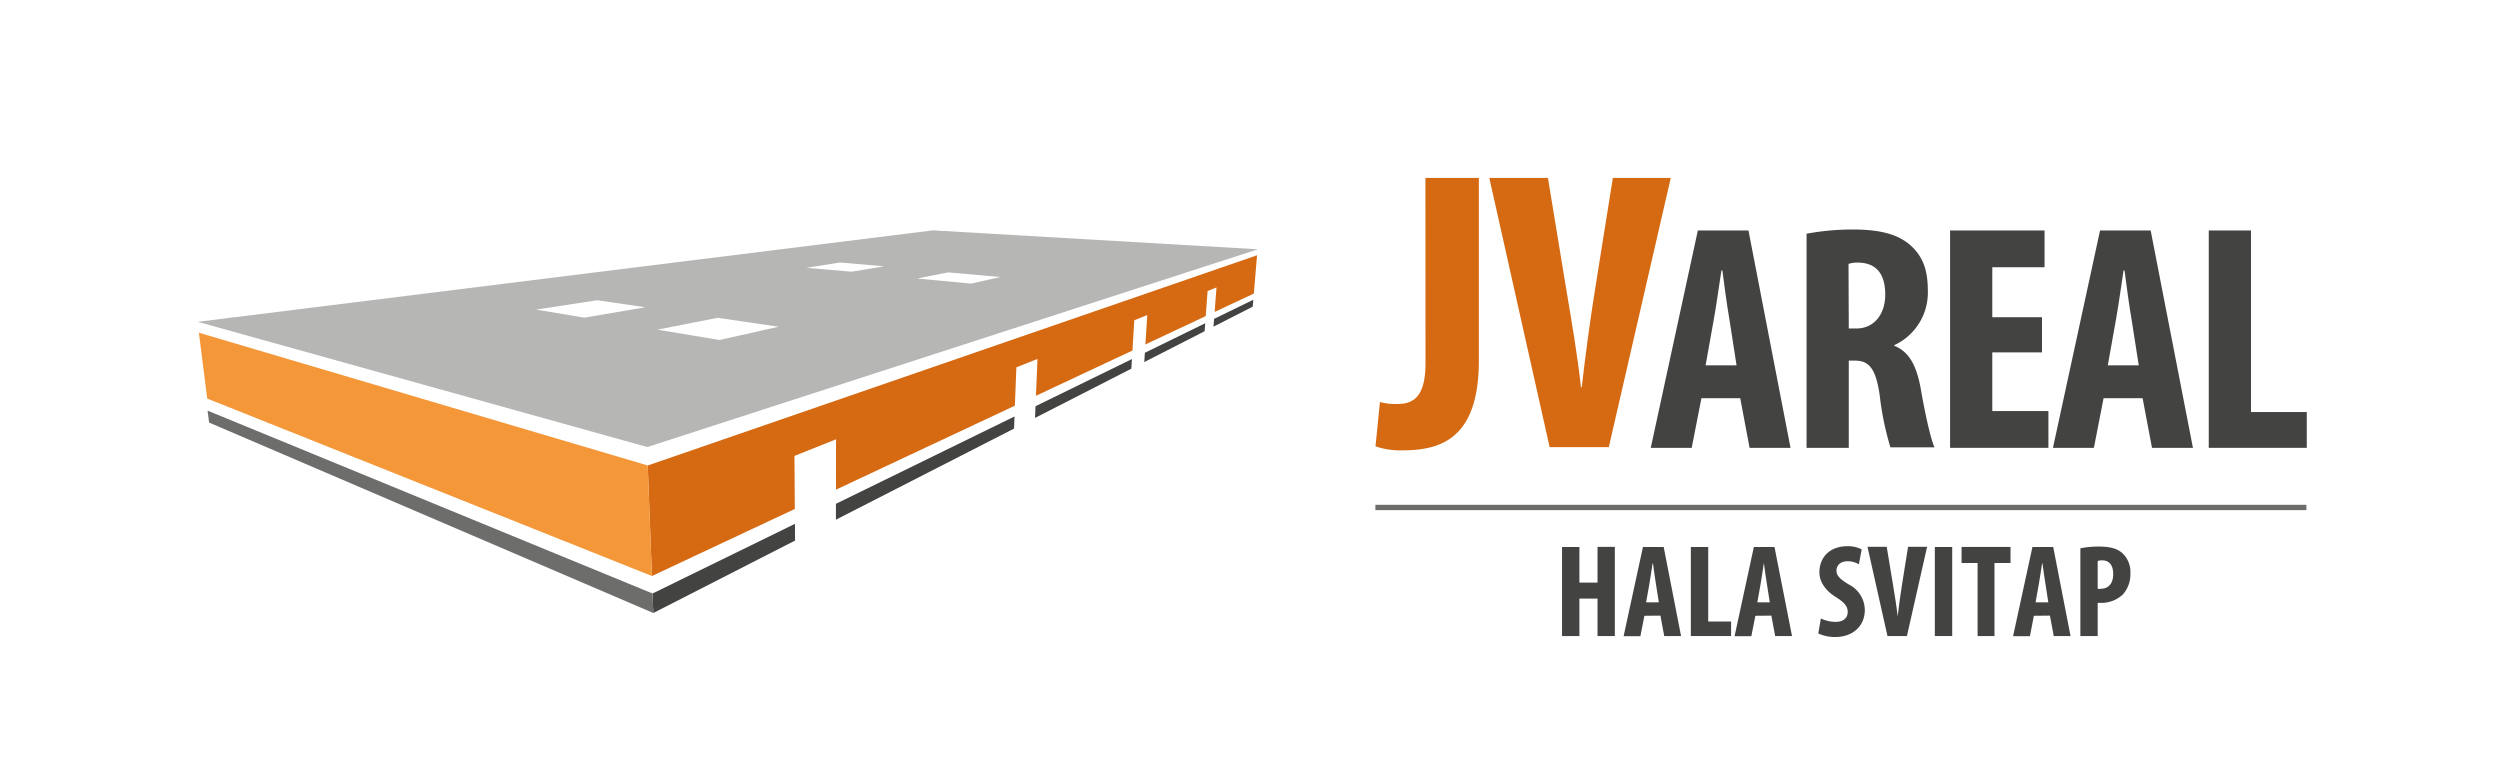<svg id="Vrstva_1" data-name="Vrstva 1" xmlns="http://www.w3.org/2000/svg" xmlns:xlink="http://www.w3.org/1999/xlink" viewBox="0 0 467.74 146.49"><defs><style>.cls-1,.cls-9{fill:none;}.cls-2{fill:#434342;}.cls-3{fill:#b6b6b5;}.cls-4{fill:#6d6d6c;}.cls-5{fill:#d66a13;}.cls-6{fill:#f49739;}.cls-7{clip-path:url(#clip-path);}.cls-8{clip-path:url(#clip-path-3);}.cls-9{stroke:#6d6d6c;stroke-miterlimit:10;}</style><clipPath id="clip-path"><rect class="cls-1" x="36.95" y="33.29" width="394.64" height="85.89"/></clipPath><clipPath id="clip-path-3"><rect class="cls-1" x="257.33" y="33.29" width="174.19" height="85.89"/></clipPath></defs><title>JVareal-hala-SVITAP</title><polygon class="cls-2" points="148.75 101.14 148.73 98.01 122.09 111.04 122.23 114.69 148.75 101.14"/><polygon class="cls-2" points="227.15 59.66 227.04 61.12 234.38 57.37 234.49 56.08 227.15 59.66"/><polygon class="cls-2" points="189.72 80.19 189.81 77.92 156.4 94.26 156.4 97.23 189.72 80.19"/><polygon class="cls-2" points="211.67 68.98 211.78 67.18 193.74 76 193.65 78.19 211.67 68.98"/><polygon class="cls-2" points="214.2 66 214.09 67.74 225.38 61.97 225.49 60.48 214.2 66"/><path class="cls-3" d="M123,61.68l11.27-2.22,11.41,1.67-11.06,2.48ZM100.3,57.93l11.43-1.76,9,1.32-11.4,1.94Zm71.27-5.82,5.8-1.15,9.8.87-5.5,1.23Zm-20.69-2,6.26-1,8.28.72-6.09,1ZM37,60.21l84.11,23.43,114.23-37L174.55,43.1Z"/><polygon class="cls-4" points="39.12 79.06 122.23 114.69 122.09 111.04 38.84 76.83 39.12 79.06"/><polygon class="cls-5" points="121.19 87.09 121.97 107.77 148.71 95.22 148.64 85.3 156.42 82.19 156.41 91.61 189.88 75.9 190.16 68.73 194.11 67.15 193.82 74.05 211.88 65.58 212.22 59.92 214.65 58.95 214.3 64.44 225.59 59.14 225.94 54.45 227.6 53.78 227.25 58.36 234.59 54.92 235.19 47.76 121.19 87.09"/><polygon class="cls-6" points="38.77 74.57 121.97 107.77 121.19 87.09 37.21 62.25 38.77 74.57"/><g class="cls-7"><path class="cls-2" d="M318.33,74.5l-1.82,9.29h-7.66l8.81-40.67h9.47L335,83.79h-7.66l-1.75-9.29Zm6.57-6.15-1.32-8.51c-.43-2.48-1-6.52-1.33-9.24h-.18c-.43,2.72-1,6.94-1.45,9.3l-1.51,8.45Z"/><path class="cls-2" d="M338,43.73a46.54,46.54,0,0,1,8.63-.79c4.34,0,8.2.6,10.86,3,2.47,2.23,3.2,4.95,3.2,8.45a10.84,10.84,0,0,1-6.28,10.19v.12c2.77,1.09,4.16,3.68,4.95,8,.78,4.53,1.87,9.53,2.59,11h-8.26a55.13,55.13,0,0,1-2-9.71c-.73-5.07-2-6.52-4.65-6.52H345.9V83.79H338Zm7.9,17.73h1.39c3.44,0,5.43-2.77,5.43-6.33s-1.39-5.91-5-6a5.66,5.66,0,0,0-1.87.24Z"/></g><polygon class="cls-2" points="382.05 65.93 372.75 65.93 372.75 76.91 383.25 76.91 383.25 83.79 364.85 83.79 364.85 43.12 382.53 43.12 382.53 50 372.75 50 372.75 59.35 382.05 59.35 382.05 65.93"/><g class="cls-7"><path class="cls-2" d="M393.57,74.5l-1.81,9.29H384.1l8.81-40.67h9.47l7.91,40.67h-7.66l-1.76-9.29Zm6.58-6.15-1.33-8.51c-.42-2.48-1-6.52-1.33-9.24h-.18c-.42,2.72-1,6.94-1.44,9.3l-1.51,8.45Z"/></g><polygon class="cls-2" points="413.25 43.12 413.25 83.79 431.59 83.79 431.59 77.09 421.15 77.09 421.15 43.12 413.25 43.12"/><g class="cls-8"><path class="cls-5" d="M266.69,32.79h10V67.43c0,14.65-7.1,16.83-14.34,16.83a14.45,14.45,0,0,1-5-.75l.83-8.3a10.7,10.7,0,0,0,3.24.37c2.87,0,5.29-1.13,5.29-7.7Z"/><path class="cls-5" d="M289.93,83.66l-11.4-50.87h11l3.62,22c.91,5.43,2,11.7,2.64,17.66h.15c.68-6,1.51-12.15,2.42-17.88l3.47-21.74h10.87L301,83.66Z"/><line class="cls-9" x1="257.33" y1="94.95" x2="431.59" y2="94.95"/></g><path class="cls-2" d="M295.5,102.34V109h3.39v-6.68h3.24V119h-3.24v-7H295.5v7h-3.25V102.34Z"/><path class="cls-2" d="M307.66,115.21l-.75,3.82h-3.14l3.62-16.69h3.88L314.52,119h-3.15l-.71-3.82Zm2.7-2.52-.55-3.49c-.17-1-.39-2.68-.54-3.79h-.08c-.17,1.11-.42,2.85-.59,3.81l-.62,3.47Z"/><path class="cls-2" d="M316.35,102.34h3.25v13.94h4.28V119h-7.53Z"/><path class="cls-2" d="M328.42,115.21l-.75,3.82h-3.14l3.61-16.69H332L335.28,119h-3.15l-.72-3.82Zm2.7-2.52-.55-3.49c-.17-1-.4-2.68-.54-3.79H330c-.17,1.11-.42,2.85-.59,3.81l-.62,3.47Z"/><path class="cls-2" d="M340.68,115.71a6.37,6.37,0,0,0,2.75.64c1.53,0,2.27-.79,2.27-1.88s-.74-1.81-2.15-2.72c-2.28-1.39-3.15-3.15-3.15-4.66,0-2.67,1.79-4.9,5.28-4.9a5.71,5.71,0,0,1,2.63.59l-.52,2.8a4,4,0,0,0-2.13-.57c-1.39,0-2.06.84-2.06,1.73s.5,1.52,2.3,2.61a5.42,5.42,0,0,1,3,4.78c0,3-2.25,5.05-5.52,5.05a7.31,7.31,0,0,1-3.19-.67Z"/><path class="cls-2" d="M353.14,119l-3.74-16.69H353l1.19,7.2c.29,1.79.64,3.84.86,5.8h0c.23-2,.5-4,.8-5.87l1.14-7.13h3.56L356.78,119Z"/><path class="cls-2" d="M365.25,102.34V119H362V102.34Z"/><path class="cls-2" d="M370,105.33H367v-3h9.16v3h-3V119H370Z"/><path class="cls-2" d="M380.53,115.21l-.74,3.82h-3.15l3.62-16.69h3.89L387.39,119h-3.14l-.72-3.82Zm2.7-2.52-.54-3.49c-.18-1-.4-2.68-.55-3.79h-.07c-.18,1.11-.42,2.85-.6,3.81l-.62,3.47Z"/><path class="cls-2" d="M389.23,102.58a17.51,17.51,0,0,1,3.39-.32c1.93,0,3.44.27,4.53,1.29a4.82,4.82,0,0,1,1.44,3.67,5.65,5.65,0,0,1-1.41,4,5.85,5.85,0,0,1-4.06,1.58h-.65V119h-3.24Zm3.24,7.58a1.67,1.67,0,0,0,.52,0c1.64,0,2.38-1.16,2.38-2.72s-.6-2.6-2.11-2.6a2.57,2.57,0,0,0-.79.12Z"/></svg>